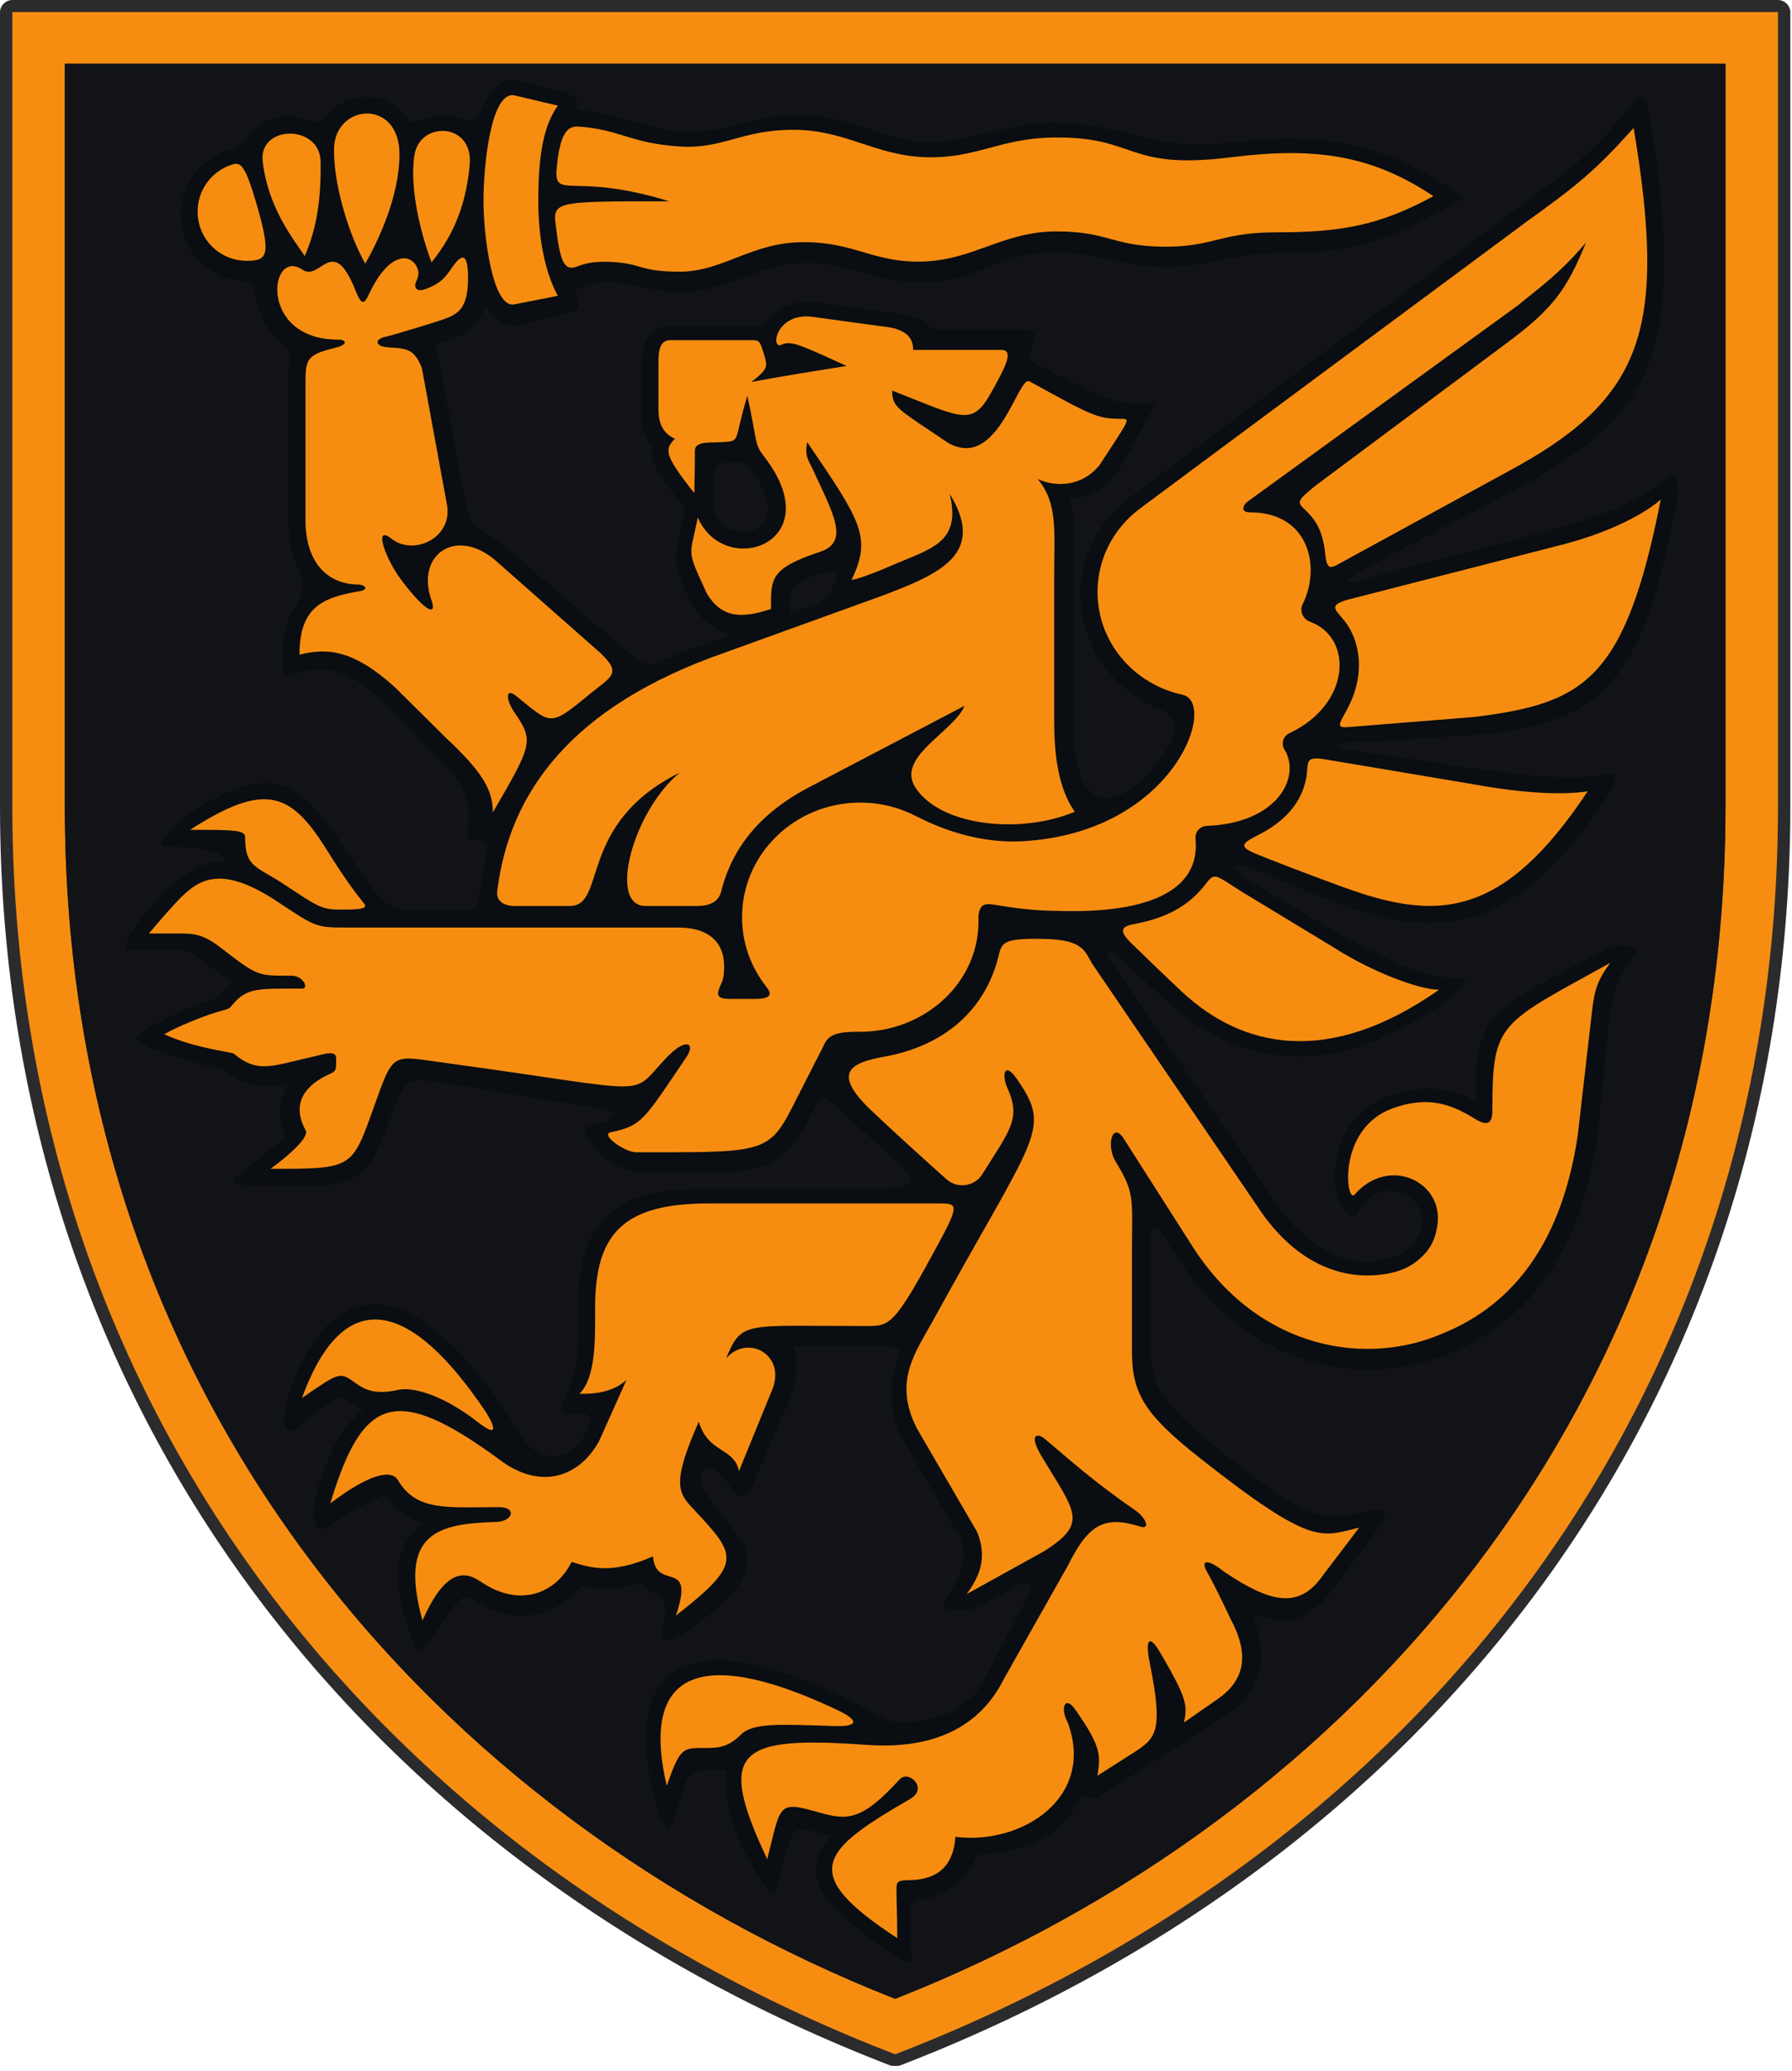 <svg width="135" height="156" viewBox="0 0 135 156" fill="none" xmlns="http://www.w3.org/2000/svg">
<path d="M0 0.914C0 0.428 0.435 0 0.93 0H133.945C134.44 0 134.875 0.428 134.875 0.914V60.738C134.875 104.801 108.495 139.9 67.777 155.602C67.698 155.633 67.177 155.633 67.098 155.602C26.378 139.899 0 104.798 0 60.738V0.914Z" fill="#2B2B2D"/>
<path d="M0.929 60.735V0.911H133.944V60.735C133.944 104.398 107.822 139.174 67.436 154.748C27.049 139.174 0.929 104.395 0.929 60.735ZM4.884 60.735C4.884 105.482 32.942 136.984 67.436 150.57C101.931 136.984 129.989 105.482 129.989 60.735V4.797H4.884V60.735Z" fill="#F68D11"/>
<path d="M4.884 60.735C4.884 105.482 32.942 136.984 67.436 150.57C101.931 136.984 129.989 105.482 129.989 60.735V4.797H4.884V60.735Z" fill="#111317"/>
<path d="M67.437 149.586C101.474 136.043 129.059 104.905 129.059 60.735V5.712H5.815V60.735C5.815 104.905 33.4 136.043 67.437 149.586Z" fill="#111317"/>
<path d="M1.393 60.736V1.369H133.478C133.098 1.968 132.366 2.512 131.287 2.512H2.556V60.736C2.556 77.854 6.632 93.583 14.053 107.284C14.663 108.5 13.908 109.204 13.096 107.96C5.532 94.058 1.393 78.098 1.393 60.736Z" fill="#F68D11"/>
<path d="M131.618 6.206V60.734C131.618 102.826 106.726 136.818 67.438 152.293C67.438 151.893 67.687 150.968 68.684 150.559C106.38 135.114 130.455 101.853 130.455 60.734V7.095C130.455 5.225 131.618 5.297 131.618 6.206Z" fill="#F68D11"/>
<path d="M56.541 35.399C56.124 34.87 55.93 34.783 54.832 34.858C53.783 34.93 53.726 35.047 53.726 37.788C53.726 41.477 60.731 40.71 56.541 35.399ZM61.632 45.446C62.607 45.083 63.743 42.573 62.307 43.051C61.738 43.24 60.337 43.626 59.904 44.067C59.572 44.407 59.519 44.907 59.519 46.096C59.519 46.135 59.517 46.174 59.513 46.213L61.632 45.446ZM43.466 8.186C43.721 8.309 44.883 8.479 45.058 8.506C47.203 8.839 49.196 9.784 51.386 9.924C54.261 10.107 56.97 8.662 59.85 8.662C61.454 8.662 62.697 8.879 63.774 9.172C64.842 9.462 65.746 9.828 66.682 10.131C71.824 11.795 74.585 9.248 79.312 9.248C81.788 9.248 83.438 9.674 85.777 10.256C87.609 10.711 89.525 11.08 92.702 10.737C99.844 9.966 103.809 10.626 109.847 14.539C110.394 14.894 110.387 14.899 108.29 16.039C103.395 18.7 100.542 19.06 96.258 19.06C94.118 19.06 92.8 19.456 91.072 19.776C89.389 20.088 87.615 20.305 85.326 19.912C83.428 19.587 81.594 18.993 79.647 18.993C76.837 18.993 75.553 19.769 73.068 20.638C71.096 21.327 68.864 21.712 64.807 20.522C63.36 20.098 62.125 19.801 60.613 19.801C57.332 19.801 54.581 22.024 51.297 22.024C48.837 22.024 45.762 20.505 43.513 21.802C43.431 21.85 43.368 21.891 43.329 21.924C43.241 22.489 44.038 23.181 43.114 23.487C42.787 23.595 40.183 24.22 39.096 24.46C37.946 24.713 37.129 24.035 36.564 23.034C35.945 24.783 34.981 25.25 33.428 25.726C33.051 25.839 32.919 25.922 32.878 26.11C32.826 26.345 32.906 26.765 33.172 27.597L35.043 37.786C35.47 39.335 35.669 39.625 36.069 39.882C36.296 40.028 36.584 40.159 36.991 40.42C37.407 40.686 38.249 41.244 38.958 41.911C38.958 41.911 44.524 46.771 46.484 48.408C48.581 50.16 48.65 50.322 50.141 49.652C51.336 49.116 52.834 48.609 54.207 48.131L55.156 47.787C54.023 47.523 52.897 46.838 52.124 45.554C51.683 44.589 50.99 43.308 50.949 42.224C50.933 41.795 50.995 41.342 51.111 40.729C51.223 40.13 51.389 39.366 51.588 38.303C50.812 37.283 50.101 36.406 49.638 35.642C49.187 34.901 48.937 34.219 49.143 33.604C48.477 32.847 48.32 32.357 48.32 31.071V27.445C48.32 25.963 48.857 24.511 50.582 24.511H56.681C57.351 24.511 57.615 24.334 58.022 23.902C58.739 23.139 59.895 22.599 61.356 22.751L67.432 23.583C68.549 23.824 69.704 23.917 70.157 24.8L76.549 24.793C78.26 24.793 78.099 25.164 77.607 26.723C77.492 27.091 77.65 27.221 78.212 27.503C84.025 30.418 83.993 30.436 86.828 30.436C87.259 30.436 86.28 31.689 84.666 34.755C83.578 36.822 82.006 37.554 80.601 37.554C81.05 39.378 80.854 41.801 80.854 43.654V54.434C80.854 62.416 84.884 60.588 87.325 57.288C89.312 54.603 88.262 53.781 87.213 53.349C83.803 51.944 81.398 48.662 81.398 44.819C81.398 41.835 82.819 39.211 85.064 37.521C85.257 37.355 114.245 15.716 114.245 15.716C118.84 12.399 119.93 11.5 122.686 8.206C123.679 7.018 123.916 6.596 124.421 9.703C127.375 27.881 123.355 31.774 114.352 36.797L103.413 42.533C100.74 43.846 101.517 43.952 102.475 43.708L117.176 39.838C121.255 38.663 123.436 37.73 125.616 35.967C126.27 35.438 126.635 36.393 126.156 38.709C123.788 50.136 121.506 54.836 110.564 55.389C110.564 55.389 104.961 55.803 102.241 55.895C99.841 55.977 100.647 56.31 102 56.53C103.825 56.826 111.643 57.972 111.643 57.972C115.722 58.525 118.934 58.775 121.218 58.303C122.22 58.095 121.537 59.302 120.693 60.572C114.995 69.143 109.181 71.285 101.162 68.198C99.905 67.714 96.931 66.531 94.644 65.572C92.722 64.765 92.628 65.341 94.129 66.355L100.751 70.278C105.474 72.908 107.887 73.733 110.144 73.682C110.975 73.663 109.706 75.493 104.791 77.858C99.649 80.334 93.544 80.718 87.629 75.197C86.321 73.977 85.253 72.999 84.061 71.899C83.538 71.417 83.235 71.647 83.523 72.13L96.276 90.861C100.592 96.926 105.466 94.831 106.207 93.994C109.269 90.535 103.872 87.781 102.231 91.467C101.908 92.191 100.57 90.73 100.543 88.887C100.511 86.767 101.293 83.864 104.493 82.626C107.326 81.529 109.403 82.021 111.183 82.955C111.183 76.63 111.638 76.285 121.005 71.53C122.394 70.825 123.623 71.443 123.097 72.069C121.55 73.912 121.318 75.731 121.175 77.321C120.847 80.962 120.28 85.954 120.28 85.954C119.082 93.946 115.459 99.431 109.206 101.94C103.077 104.567 94.367 103.304 88.931 95.092L87.308 92.549C87.138 92.283 86.72 92.397 86.718 92.711C86.715 93.038 86.713 102 86.713 102C86.713 104.298 87.525 105.746 91.633 109.022C98.104 114.183 99.229 114.828 103.074 113.814C104.698 113.386 104.446 114.31 104.059 114.828L100.335 119.841C98.906 121.619 97.459 122.432 95.598 121.917C94.318 121.563 94.409 121.912 94.6 122.436C95.511 124.938 94.845 127.407 92.665 128.997L83.38 134.975C82.729 135.385 82.556 135.577 82.068 135.359C81.759 135.22 81.381 135.362 81.239 135.665C80.016 138.263 77.236 139.495 74.175 139.629C73.851 139.643 73.558 139.827 73.434 140.122C72.793 141.652 71.249 142.866 69.108 143.149C68.82 143.187 68.622 143.442 68.636 143.73V146.632C68.636 147.993 68.96 148.314 67.33 147.243C61.25 143.25 60.291 140.817 62.625 138.306C60.692 137.844 59.997 137.291 59.512 138.649C59.234 139.426 58.839 141.023 58.573 142.094C58.41 142.753 58.243 143.269 56.662 140.528C54.751 137.214 54.495 134.957 54.745 133.368C51.686 133.368 51.91 133.142 50.862 136.738C50.469 138.086 50.216 137.805 49.887 137.223C49.625 136.76 49.382 135.934 49.209 135.192C46.287 122.619 55.346 123.122 66.329 129.325C68.059 130.302 72.605 129.601 74.096 126.612L77.706 119.712C77.898 119.324 77.136 119.174 76.753 119.385L74.236 120.772C72.478 121.74 70.698 121.329 71.146 120.633C71.974 119.347 73.111 117.524 72.317 115.805L67.811 108.084C66.781 105.498 67.116 103.688 67.749 101.967C67.824 101.762 67.784 101.67 67.666 101.6C67.504 101.506 67.179 101.447 66.615 101.447C63.487 101.447 61.283 101.447 59.807 101.447C60.164 102.496 60.064 104.138 59.46 105.531L56.793 111.649C56.443 112.479 55.698 113.1 55.322 112.453C54.923 111.767 54.315 111.103 53.826 110.705C53.476 110.419 52.952 110.588 52.828 111.019C52.572 111.916 53.145 112.421 54.971 114.914C55.873 116.145 58.578 118.114 52.166 122.593C49.908 124.171 49.641 123.756 49.962 122.347C50.613 119.492 49.06 120.624 48.456 119.208C46.989 119.682 45.451 119.84 43.929 119.492L43.753 119.449C41.402 122.474 38.116 122.157 35.255 120.315C34.342 119.916 32.556 123.956 31.69 124.24C31.48 124.308 31.323 124.193 31.243 123.997C28.982 118.443 30.112 115.974 31.956 114.763C30.811 114.427 29.783 113.794 29.021 112.627C27.908 112.966 25.552 114.38 24.795 114.956C24.067 115.512 23.715 115.029 23.646 114.403C23.577 113.787 23.714 112.895 23.926 112.195C25.036 108.534 26.065 107.189 27.413 106.171C26.826 106.006 26.444 105.676 25.945 105.381C25.826 105.311 25.715 105.261 25.597 105.236C25.252 105.395 23.385 106.655 22.385 107.539C21.566 108.263 21.402 107.397 21.443 106.773C21.491 106.026 21.753 104.979 22.028 104.259C26.11 93.573 33.528 98.552 39.282 108.179C40.462 110.153 42.858 110.185 43.986 108.188L44.426 107.203C44.571 106.881 44.343 106.519 43.986 106.497C43.738 106.481 43.504 106.465 43.288 106.465C41.893 106.465 42.234 106.147 42.598 105.289C43.146 103.998 43.547 102.664 43.547 100.936V98.711C43.547 92.344 45.801 89.538 52.924 89.538L66.687 89.538C69.087 89.538 68.804 88.751 67.98 87.945L62.843 83.194C62.084 82.512 61.815 82.487 61.53 83.148L60.835 84.504C58.965 88.131 56.933 88.328 52.854 88.328C51.098 88.328 51.274 88.328 48.821 88.328C45.304 88.328 44.038 85.441 44.038 85.062C44.038 84.567 45.539 84.878 46.198 84.048C46.442 83.741 45.446 83.492 44.726 83.393C38.686 82.563 35.19 81.788 33.3 81.56C30.627 81.238 30.611 80.903 29.127 85.016C27.298 90.085 25.476 89.296 19.306 89.296C17.122 89.296 17.285 88.986 18.295 88.242C19.425 87.408 20.462 86.573 21.235 85.892C21.441 85.711 21.506 85.419 21.391 85.171C20.812 83.913 21.071 83.067 21.436 82.298C21.765 81.606 21.771 81.654 20.459 81.791C18.684 81.975 17.662 81.168 16.935 80.593C14.168 80.04 9.721 78.612 10.279 78.087C11.067 77.346 13.889 75.956 16.332 75.156C16.588 74.905 16.912 74.462 17.411 74.096C17.746 73.85 17.317 74.05 15.066 72.207C14.661 71.875 13.894 71.497 12.769 71.497H9.627C9.017 71.497 10.273 69.285 12.487 67.092C13.567 66.022 15.257 64.88 16.707 64.88C17.223 64.88 17.083 63.775 12.347 63.775C11.596 63.775 13.238 61.379 17.27 59.628C20.723 58.129 22.813 59.212 25.322 62.948C29.11 68.59 28.952 68.589 32.064 68.589H35.153C35.733 68.589 35.862 68.415 36.02 67.691C36.145 67.117 36.419 65.43 36.703 64.035C36.797 63.577 36.401 63.245 35.925 63.245C35.159 63.245 35.102 63.282 35.23 62.508C35.581 60.365 34.878 59.052 33.19 57.255L28.674 52.699C25.804 49.928 23.622 50.305 22.498 50.689C21.471 51.04 21.278 51.158 21.278 49.536C21.278 47.879 21.612 46.68 22.206 45.8C23.062 44.534 22.873 43.819 22.3 42.458C21.906 41.525 21.73 40.473 21.73 39.427V28.788C21.73 27.745 21.784 27.132 21.759 26.714C21.737 26.33 21.649 26.143 21.368 25.905C20.402 25.202 19.803 24.292 19.53 23.361C19.283 22.518 19.216 21.952 19.116 21.596C19.03 21.287 18.944 21.206 18.652 21.206C15.835 21.206 13.603 18.919 13.603 16.163C13.603 13.948 15.037 12.048 17.058 11.376C18.419 10.925 18.44 10.541 18.529 10.417C19.748 8.712 21.649 8.475 23.265 9.035C23.968 9.279 24.323 9.097 24.625 8.712C26.137 6.784 29.34 6.782 30.768 8.989C30.925 9.232 31.276 9.293 32.034 8.943C32.996 8.499 34.115 8.621 35.051 9.019C36.662 9.703 36.144 5.547 39.109 6.098C40.155 6.361 42.604 6.98 42.888 7.097C43.519 7.357 43.554 7.663 43.466 8.186Z" fill="#0A0D11"/>
<path d="M21.468 66.659C19.311 65.228 18.468 65.366 18.468 63.09C18.468 62.521 17.731 62.511 14.316 62.511C20.036 58.834 21.92 59.705 24.637 64.05C26.02 66.26 26.789 67.274 27.447 68.083C27.793 68.507 26.715 68.522 25.81 68.522C24.258 68.522 24.104 68.408 21.468 66.659Z" fill="#F68D11"/>
<path d="M71.414 33.353C75.187 35.523 76.687 28.251 77.555 28.728C82.291 31.328 82.669 31.55 84.483 31.55C85.196 31.55 85.077 31.587 82.858 35.003C81.536 36.674 79.525 36.719 78.167 36.08C79.697 37.91 79.416 39.882 79.416 43.396V54.211C79.416 56.845 79.708 59.36 80.967 61.147C76.799 62.899 70.73 62.204 68.925 59.263C67.532 56.993 71.896 55.083 72.662 53.167L61.149 59.199C57.333 61.142 55.156 63.818 54.331 67.156C54.132 67.96 53.413 68.244 52.571 68.244H48.619C45.785 68.244 47.67 61.126 51.203 58.205C43.469 62.036 45.729 68.244 42.942 68.244H38.725C37.985 68.244 37.37 67.878 37.457 67.156C38.349 59.749 42.988 53.206 54.585 49.168L66.533 44.848C70.758 43.237 74.335 41.743 71.548 37.202C72.453 40.962 70.085 41.317 67.019 42.665C65.67 43.258 64.162 43.766 64.162 43.658C65.695 40.465 64.859 39.259 60.813 33.309C60.598 34.389 60.914 34.665 61.243 35.38C62.769 38.692 64.023 40.82 61.793 41.562C57.961 42.838 58.082 43.6 58.082 45.873C55.896 46.605 54.37 46.573 53.253 44.717C51.67 41.261 51.962 42.066 52.566 38.975C54.585 43.677 62.63 40.891 57.543 34.363C56.804 33.414 57.056 33.228 56.303 29.813C55.24 33.28 55.871 33.228 54.366 33.307C53.42 33.358 52.351 33.223 52.351 33.957C52.351 35.511 52.308 36.59 52.308 37.151C49.995 34.232 50.068 33.866 50.847 33.05C49.849 32.621 49.603 31.724 49.603 30.849V27.223C49.603 25.928 49.989 25.625 50.505 25.625H56.603C57.248 25.625 57.248 25.668 57.635 26.963C57.841 27.657 57.72 27.913 56.603 28.777C58.519 28.403 61.863 27.871 63.777 27.568C59.997 25.841 59.568 25.625 58.751 26.014C58.064 26.014 58.622 23.596 61.114 23.855L67.116 24.675C68.318 24.935 68.805 25.496 68.791 26.359H75.418C76.449 26.359 75.7 27.707 74.73 29.467C73.235 32.182 72.58 31.523 67.214 29.424C67.214 30.718 67.626 30.791 71.414 33.353Z" fill="#F68D11"/>
<path d="M82.292 72.613L95.069 91.38C97.826 95.266 101.064 96.234 103.535 96.062C105.326 95.938 106.365 95.44 107.223 94.566C107.977 93.798 108.165 93.028 108.28 92.324C108.814 89.054 104.666 86.995 102.042 89.991C101.411 90.711 100.69 85.033 104.902 83.494C107.665 82.484 109.425 83.243 111.11 84.277C112.008 84.829 112.428 84.7 112.428 83.654C112.428 76.951 112.921 77.181 121.314 72.527C120.095 74.14 120.066 75.045 119.861 76.812L118.857 85.543C117.705 93.222 114.291 98.201 108.614 100.478C103.062 102.872 95.064 101.797 90.001 94.148L84.582 85.657C83.756 84.563 83.338 86.345 84.052 87.51C85.53 89.924 85.276 90.265 85.276 94.437V101.775C85.276 104.934 86.172 106.508 90.413 109.85C98.95 116.577 99.51 115.748 102.392 115.075L99.383 119.037C97.691 121.142 95.618 120.701 92.192 118.377C91.068 117.472 90.338 117.393 90.976 118.489C91.538 119.457 92.734 122.014 92.734 122.014C93.867 124.143 94.164 126.345 91.679 128.027L89.193 129.755C89.466 128.444 89.428 127.958 87.41 124.496C86.58 123.072 86.253 123.478 86.615 125.263C87.693 130.584 87.036 130.953 85.348 132.059L82.676 133.764C82.887 132.312 83.063 131.69 80.991 128.76C80.228 127.681 79.844 128.661 80.434 129.744C82.548 135.43 76.96 138.997 71.978 138.367C71.842 140.247 70.953 141.631 68.395 141.631C67.544 141.631 67.545 141.861 67.539 142.279C67.528 142.955 67.594 144.187 67.594 145.997C60.08 141.09 61.831 139.416 68.559 135.518C69.972 134.7 68.44 133.307 67.781 134.029C64.972 137.108 63.891 137.147 61.768 136.548C58.547 135.638 58.872 135.837 57.797 140.046C53.933 131.86 55.505 130.741 65.293 131.44C70.986 131.847 74.075 129.588 75.63 126.468L80.448 117.936C81.996 114.826 83.191 114.135 85.911 114.999C86.688 115.245 86.309 114.319 85.595 113.824C82.253 111.509 80.565 109.942 78.69 108.375C78.158 107.931 77.438 107.989 78.502 109.758C81.011 113.928 82.004 114.714 78.69 116.83L72.829 120.079C73.542 119.061 74.517 117.591 73.604 115.388L69.067 107.589C67.272 104.044 68.973 101.874 70.266 99.516C78.06 85.311 79.269 85.163 76.624 81.301C75.653 79.884 75.464 81.002 75.868 81.895C76.92 84.221 76.191 84.981 73.993 88.463C73.414 89.382 72.131 89.566 71.316 88.841C69.707 87.411 67.233 85.171 65.59 83.603C62.533 80.688 64.252 80.029 66.648 79.593C70.729 78.851 74.054 76.475 75.188 72.168C75.482 71.049 75.347 70.646 78.76 70.73C81.632 70.802 81.736 71.691 82.292 72.613Z" fill="#F68D11"/>
<path d="M50.228 134.523C48.068 125.229 53.594 124.297 63.149 128.849C64.836 129.653 64.539 130.072 62.899 130.022C58.728 129.895 56.739 129.749 55.808 130.675C54.771 131.705 53.995 131.674 52.94 131.674C51.428 131.674 51.218 131.692 50.228 134.523Z" fill="#F68D11"/>
<path d="M22.747 105.311C25.966 96.502 31.045 98.119 36.543 106.282C36.895 106.805 37.995 108.685 35.955 107.095C33.448 105.142 31.143 104.429 29.957 104.703C28.294 105.086 27.459 104.675 26.828 104.217C25.596 103.32 25.631 103.32 22.747 105.311Z" fill="#F68D11"/>
<path d="M70.674 90.652C72.034 90.652 72.332 90.635 70.884 93.334C67.256 100.091 67.066 99.887 65.101 99.887C55.952 99.887 55.912 99.476 54.692 102.338C56.306 100.443 59.317 102.056 58.135 104.785L55.669 110.819C55.3 109 53.348 109.506 52.645 107.087C50.534 111.856 51.118 112.486 52.297 113.74C55.574 117.227 55.925 117.769 50.916 121.707C52.419 117.277 49.415 119.967 49.193 117.239C46.016 118.638 44.464 118.078 43.06 117.659C41.878 120.037 39.144 121.157 36.188 119.128C34.86 118.216 33.453 118.414 31.828 122.066C29.981 115.42 33.073 114.789 37.296 114.65C38.626 114.65 38.996 113.531 37.592 113.531C33.749 113.531 31.385 113.88 29.981 111.502C29.508 110.7 27.912 110.942 24.882 113.251C27.32 105.205 29.759 104.155 37.74 110.032C40.671 112.191 43.577 111.362 45.129 108.563L47.198 103.945C46.016 105.065 44.169 104.995 43.651 104.995C44.907 103.735 44.834 100.867 44.834 98.488C44.834 92.911 46.977 90.652 53.402 90.652H70.674Z" fill="#F68D11"/>
<path d="M82.682 44.597C82.682 42.049 83.922 39.783 85.848 38.333C86.041 38.168 115.153 16.589 115.153 16.589C118.821 13.957 120.2 12.838 123.071 9.637C125.557 24.547 123.846 29.77 114.421 35.069L101.349 42.211C100.364 42.729 100.002 43.138 99.849 41.842C99.661 39.769 98.958 39.032 98.301 38.386C97.765 37.86 97.598 37.788 99.095 36.59L113.329 25.977C117.087 23.218 118.046 21.75 119.482 18.271C117.472 20.637 116.048 21.598 114.355 23.001L93.951 37.811C93.68 38.007 93.39 38.594 94.17 38.594C98.674 38.594 99.503 42.783 98.145 45.486C97.88 46.013 98.14 46.635 98.7 46.84C101.955 48.032 101.784 53.042 97.136 55.232C96.666 55.453 96.493 56.012 96.762 56.451C98.044 58.543 96.221 62.021 90.912 62.212C90.397 62.23 90.017 62.675 90.066 63.179C90.464 67.254 86.182 68.843 79.591 68.613C77.87 68.613 76.144 68.359 74.956 68.16C74.716 68.12 74.289 68.039 74.035 68.221C73.786 68.399 73.707 68.837 73.707 69.087C73.707 69.088 73.707 69.09 73.707 69.091C73.907 73.912 69.721 77.722 64.805 77.722C63.291 77.722 62.425 77.826 62.061 78.746L59.544 83.68C57.866 86.934 57.014 86.799 47.914 86.799C47.083 86.799 45.183 85.468 46.016 85.293C48.397 84.794 48.51 84.348 51.684 79.67C52.453 78.537 51.654 78.223 50.4 79.483C47.164 82.731 50.15 82.326 33.346 80.04C29.378 79.501 29.681 79.179 28.047 83.726C26.496 88.044 26.459 88.047 20.372 88.047C21.157 87.498 23.358 85.754 23.03 85.155C21.841 82.984 23.178 81.653 24.812 80.916C25.323 80.685 25.328 80.639 25.328 79.764C25.328 79.073 24.566 79.374 23.459 79.626C20.443 80.31 19.406 80.878 17.579 79.346C16.185 79.046 14.518 78.852 12.368 77.912C13.351 77.335 15.538 76.423 16.963 76.066C17.127 76.025 17.291 75.955 17.396 75.825C18.561 74.378 19.296 74.472 22.763 74.472C23.291 74.472 22.85 73.497 21.959 73.497C19.427 73.497 19.473 73.59 16.613 71.378C15.306 70.367 14.597 70.318 13.471 70.318C12.356 70.318 12.018 70.318 11.22 70.318C11.22 70.318 12.382 68.925 13.237 68.014C14.858 66.287 16.472 65.019 20.833 67.876C23.528 69.641 23.694 69.869 25.71 69.869H51.048C53.65 69.869 54.846 71.216 54.494 73.6C54.389 74.314 53.439 75.246 54.916 75.246C55.483 75.246 56.178 75.246 56.908 75.246C58.292 75.246 58.064 74.753 57.731 74.332C56.584 72.879 55.903 71.062 55.903 69.091C55.903 64.323 59.889 60.459 64.805 60.459C66.336 60.459 67.776 60.834 69.034 61.493L69.128 61.538C71.421 62.702 74.172 63.514 76.935 63.374C88.467 62.789 91.791 52.914 89.085 52.334C85.422 51.55 82.682 48.384 82.682 44.597Z" fill="#F68D11"/>
<path d="M101.472 45.189L117.252 41.141C122.295 39.903 124.681 38.039 125.113 37.623C122.427 51.319 119.285 52.971 111.118 54.004L101.836 54.75C100.701 54.85 100.748 54.761 101.431 53.531C102.951 50.794 102.437 48.223 101.286 46.767C100.616 45.92 100.043 45.624 101.472 45.189Z" fill="#F68D11"/>
<path d="M98.337 58.913C98.684 57.612 98.106 56.931 99.709 57.182L111.227 59.118C114.89 59.777 117.804 59.896 119.607 59.609C113.122 69.395 108.09 69.331 101.18 66.823C98.853 65.979 95.743 64.787 94.59 64.308C93.25 63.751 93.601 63.501 94.836 62.874C97.617 61.462 98.143 59.638 98.337 58.913Z" fill="#F68D11"/>
<path d="M90.799 66.627C91.536 65.656 91.504 65.892 93.567 67.183L100.542 71.411C103.262 73.162 106.892 74.557 108.414 74.557C100.018 80.435 93.536 78.919 89.009 74.678C87.759 73.507 85.824 71.636 85.209 71.032C84.313 70.154 84.432 69.804 85.385 69.62C87.039 69.3 89.223 68.701 90.799 66.627Z" fill="#F68D11"/>
<path d="M45.211 49.172C46.904 50.758 46.034 50.961 44.416 52.295C41.348 54.825 41.553 54.565 38.867 52.413C38.068 51.773 38.101 52.708 38.738 53.638C40.222 55.804 40.152 56.011 37.127 61.195C37.127 59.563 36.424 58.223 33.611 55.596L29.758 51.777C26.577 48.892 24.618 48.809 22.562 49.313C22.562 45.782 24.238 45.037 26.979 44.551C27.914 44.445 27.508 43.982 26.785 44.032C24.174 43.87 23.013 41.797 23.013 39.205V28.565C23.013 26.848 23.403 26.673 25.367 26.168C26.179 25.958 26.14 25.584 25.463 25.584C19.432 25.584 20.286 18.616 22.783 20.315C24.152 21.246 25.047 17.522 26.783 21.884C27.29 23.157 27.468 22.85 27.861 22.029C29.321 18.976 30.977 19.026 31.451 20.216C31.57 20.515 31.523 20.847 31.367 21.174C31.119 21.693 31.425 21.988 31.977 21.802C33.285 21.359 33.647 20.737 34.048 20.16C34.733 19.177 35.259 18.889 35.259 20.936C35.259 23.315 34.481 23.693 33.227 24.119C32.803 24.263 29.681 25.234 29.066 25.362C28.15 25.552 28.269 26.119 29.267 26.168C30.678 26.236 31.234 26.33 31.782 27.723L33.652 37.909C34.211 40.501 31.167 41.919 29.488 40.578C28.089 39.461 29.037 42.127 30.275 43.749C32.17 46.232 32.915 46.374 32.505 45.219C31.262 41.713 34.49 39.529 37.585 42.445L45.211 49.172Z" fill="#F68D11"/>
<path d="M35.386 12.385C35.075 16.005 33.771 18.192 32.51 19.761C31.791 17.874 30.807 14.274 31.226 11.667C31.639 9.09 35.658 9.218 35.386 12.385Z" fill="#F68D11"/>
<path d="M24.152 12.178C24.211 16.018 23.542 17.871 22.962 19.296C21.995 17.871 20.2 15.601 19.79 12.174C19.457 9.398 24.108 9.328 24.152 12.178Z" fill="#F68D11"/>
<path d="M30.094 11.623C30.094 14.662 28.609 17.952 27.516 19.859C26.424 17.952 25.161 14.254 25.161 11.285C25.161 7.797 30.094 7.371 30.094 11.623Z" fill="#F68D11"/>
<path d="M22.624 64.666C24.071 66.227 25.517 66.209 25.127 65.684C21.561 60.883 20.507 59.913 16.849 61.796C19.382 61.527 19.669 61.478 22.624 64.666Z" fill="#F68D11"/>
<path d="M54.862 128.939C51.658 128.62 50.985 130.106 50.596 131.442C50.202 127.952 52.158 126.093 57.087 127.306C58.536 127.662 56.438 129.16 54.862 128.939Z" fill="#F68D11"/>
<path d="M73.645 41.131C73.357 45.076 71.892 46.314 69.151 47.451L55.51 52.469C46.136 55.837 42.54 60.434 41.331 66.152C41.178 66.871 41.119 67.169 39.912 67.169C38.723 67.169 38.274 66.79 38.383 66.152C39.366 59.395 44.683 53.066 55.264 49.511L67.272 45.323C69.926 44.346 72.831 43.225 73.645 41.131Z" fill="#F68D11"/>
<path d="M79.493 60.51C77.469 59.857 76.133 57.942 76.133 54.106V41.572C76.133 38.243 76.133 37.172 75.273 35.536C74.92 34.913 76.133 35.424 77.496 36.63C78.965 38.326 78.55 41.135 78.55 43.183V55.104C78.55 56.553 78.589 58.688 79.493 60.51Z" fill="#F68D11"/>
<path d="M56.487 26.178C57.268 26.178 56.324 28.269 54.015 28.269H51.532C51.077 28.269 50.45 28.166 50.45 27.375V26.953C50.45 26.241 50.675 26.178 50.867 26.178H56.487Z" fill="#F68D11"/>
<path d="M65.697 42.128C68.464 40.234 68.709 39.169 67.03 36.522L64.322 32.723C62.601 30.523 59.234 31.383 58.689 30.523C57.936 29.368 58.124 29.46 61.661 28.924C64.275 28.509 64.512 28.652 65.517 29.955L70.668 37.003C71.542 38.275 70.95 39.584 70.403 40.028C69.473 40.785 66.935 41.67 65.697 42.128Z" fill="#F68D11"/>
<path d="M54.719 64.093C55.409 60.978 56.217 57.629 59.858 55.739L69.442 51.683C71.352 50.858 74.688 51.546 72.639 52.521L60.885 58.161C57.66 59.746 55.699 61.771 54.719 64.093Z" fill="#F68D11"/>
<path d="M68.307 29.037C67.438 28.689 68.173 27.954 69.118 28.023L71.531 28.469C73 28.71 73.56 28.366 74.98 27.314C74.598 28.222 73.52 30.49 72.516 30.406C71.571 30.328 69.807 29.646 68.307 29.037Z" fill="#F68D11"/>
<path d="M24.675 41.277C24.211 40.618 23.979 39.711 23.979 38.614V28.203C23.979 28.085 23.982 27.979 23.99 27.883C23.99 26.955 26.905 27.848 26.905 30.116V39.243C26.905 41.373 25.385 42.164 24.675 41.277Z" fill="#F68D11"/>
<path d="M44.143 51.093C42.101 52.717 41.381 52.912 40.367 51.813L33.886 45.591C32.007 43.164 34.281 40.518 37.219 43.267L44.163 49.373C44.753 49.967 44.988 50.421 44.143 51.093Z" fill="#F68D11"/>
<path d="M47.794 104.828C48.197 104.086 51.377 104.027 50.394 106.106L47.825 111.081C46.011 114.274 43.811 114.48 39.209 111.824C41.919 112.749 44.492 111.573 45.943 108.956L47.794 104.828Z" fill="#F68D11"/>
<path d="M65.514 91.541C67.555 91.541 62.642 93.851 57.126 93.851H54.321C51.449 93.851 50.391 94.742 50.391 97.564C50.391 100.159 49.109 101.705 45.299 103.832C45.811 102.168 45.738 100.19 45.738 98.486C45.738 93.436 47.439 91.541 53.4 91.541L65.514 91.541Z" fill="#F68D11"/>
<path d="M85.438 119.439L80.681 126.395C78.314 129.387 78.189 130.005 71.875 131.131C73.943 130.16 75.572 128.61 76.445 126.859L82.066 117.108C83.472 114.528 87.318 116.209 85.438 119.439Z" fill="#F68D11"/>
<path d="M78.285 82.213C81.645 88.656 81.599 89.577 80.068 92.448L72.97 105.336C72.278 106.674 72.838 108.301 73.399 109.941C74.377 112.8 74.565 113.353 74.237 114.597L70.204 107.824C68.609 105.013 69.423 102.934 71.066 99.941C73.091 96.249 76.635 90.667 78.202 86.866C78.915 85.136 78.784 83.487 78.285 82.213Z" fill="#F68D11"/>
<path d="M50.364 70.724C53.754 70.724 52.366 74.112 47.092 74.112H41.476C30.389 74.112 22.297 70.719 26.586 70.719C26.673 70.722 50.364 70.724 50.364 70.724Z" fill="#F68D11"/>
<path d="M25.276 83.405C26.008 81.606 28.494 80.716 27.949 82.038C26.081 86.572 26.407 87.366 22.469 87.366C24.007 86.934 24.063 86.444 25.276 83.405Z" fill="#F68D11"/>
<path d="M22.523 69.995C23.329 70.786 20.976 71.515 19.288 70.363C16.099 68.336 16.146 68.198 13.802 68.52C16.85 65.802 18.163 67.414 22.523 69.995Z" fill="#F68D11"/>
<path d="M18.706 78.229C17.252 78.229 15.77 78.229 13.818 77.713C15.161 77.089 17.405 76.328 19.058 76.328C20.801 76.328 20.605 78.229 18.706 78.229Z" fill="#F68D11"/>
<path d="M58.389 73.272C57.592 72.452 56.849 71.065 56.849 68.804C56.849 64.556 60.404 61.093 64.814 61.093C67.368 61.093 69.965 62.659 71.667 63.239C77.426 65.201 84.973 63.511 88.946 58.141C89.927 56.815 92.271 51.958 89.148 51.289C85.898 50.593 83.48 47.786 83.48 44.447C83.48 42.199 84.594 40.179 86.302 38.893C86.494 38.729 119.003 14.609 119.003 14.609C118.302 17.28 116.755 18.486 113.795 20.739C113.795 20.739 98.349 32.473 93.392 36.035C90.276 38.274 88.29 40.143 87.625 41.91C86.516 44.856 88.539 46.609 90.72 46.333C93.177 46.021 94.448 47.794 94.448 50.325C94.448 60.986 84.882 67.206 74.261 65.962C69.366 65.388 69.424 64.382 66.102 64.165C61.881 63.888 60.826 67.897 62.022 70.109C63.733 73.274 60.756 75.707 58.389 73.272Z" fill="#F68D11"/>
<path d="M59.863 76.985C61.914 76.985 61.437 77.489 60.907 78.554L58.353 83.332C57.436 84.931 57.071 85.41 55.934 85.682C53.535 86.256 50.161 85.975 47.675 85.974C51.899 85.024 53.683 84.318 55.403 81.727L56.92 78.856C57.519 77.763 57.666 76.985 59.863 76.985Z" fill="#F68D11"/>
<path d="M122.825 10.843C124.632 24.32 122.627 29.676 114.328 34.169L101.772 41.149C100.928 41.668 100.888 41.645 100.717 40.493C100.447 38.661 99.792 38.592 100.644 37.901L115.57 27.415C119.581 24.47 120.847 23.272 122.825 10.843Z" fill="#F68D11"/>
<path d="M124.295 39.099C121.446 51.505 117.637 52.358 111.091 53.25L103.716 53.962C102.454 54.128 102.606 53.945 103.109 52.729C104.023 50.517 103.179 50.102 104.234 49.86L113.398 47.901C117.124 47.024 120.535 45.735 124.295 39.099Z" fill="#F68D11"/>
<path d="M96.884 62.851C98.959 61.607 98.291 61.123 99.135 61.325L106.104 63.006C110.798 64.177 113.05 63.406 118.613 60.232C113.767 67.26 108.626 68.627 103.373 66.679C102.794 66.464 99.024 65.155 96.727 64.272C95.142 63.72 95.412 63.734 96.884 62.851Z" fill="#F68D11"/>
<path d="M89.041 69.657C89.679 69.353 90.196 69.544 90.731 69.996L95.083 72.853C98.558 75.232 100.646 74.967 106.523 74.967C99.806 79.04 93.614 78.112 89.364 73.832C88.986 73.453 87.588 72.209 86.897 71.512C86.443 71.054 86.079 70.541 86.811 70.364C87.197 70.271 87.809 70.173 88.274 69.989C88.55 69.879 88.804 69.77 89.041 69.657Z" fill="#F68D11"/>
<path d="M116.314 91.412C117.425 82.02 113.299 78.656 115.831 76.813C116.71 76.279 117.706 75.615 119.535 74.555C119.247 75.246 118.991 76.68 118.879 77.642C118.651 79.588 117.96 85.424 117.96 85.424C117.743 86.868 117.245 89.207 116.314 91.412Z" fill="#F68D11"/>
<path d="M82.445 74.394L94.407 91.725C99.751 99.494 107.392 97.097 109.274 93.999C111.687 90.025 109.687 87.017 107.014 86.395C105.41 86.023 103.615 86.547 102.245 88.132C101.715 88.745 101.903 86.211 103.685 84.967C106.422 83.056 109.999 83.801 111.756 85.978C113.566 88.22 113.997 91.889 111.851 95.363C108.66 100.527 98.682 102.329 91.945 93.449L78.968 74.32C78.12 73.094 81.596 73.168 82.445 74.394Z" fill="#F68D11"/>
<path d="M35.126 109.298C37.663 111.085 33.816 111.429 32.023 110.218C30.244 109.016 28.805 108.725 26.769 110.464C28.605 105.858 31.007 106.587 35.126 109.298Z" fill="#F68D11"/>
<path d="M64.193 132.292C66.087 132.242 63.883 134.177 60.953 134.193C58.847 134.193 57.651 134.275 57.375 137.066C55.757 132.685 56.905 131.604 64.193 132.292Z" fill="#F68D11"/>
<path d="M29.721 102.838C27.189 100.907 26.206 101.65 25.224 102.318C26.698 100.053 29.078 99.088 32.554 102.652C33.577 103.7 30.93 103.84 29.721 102.838Z" fill="#F68D11"/>
<path d="M35.846 117.191C32.708 117.613 32.438 118.566 32.103 119.693C31.498 116.499 33.085 115.386 38.3 115.311C39.777 115.29 37.428 117.222 35.846 117.191Z" fill="#F68D11"/>
<path d="M67.201 139.576C64.719 141.397 64.838 141.971 65.978 143.679C61.597 140.56 63.835 139.095 68.286 136.624C69.547 135.924 68.579 138.874 67.201 139.576Z" fill="#F68D11"/>
<path d="M27.589 16.331C26.773 14.478 26.085 13.276 26.134 11.466C26.195 9.165 29.231 8.711 29.163 11.729C29.128 13.281 28.47 14.56 27.589 16.331Z" fill="#F68D11"/>
<path d="M32.939 16.299C32.309 14.855 31.774 13.9 32.035 12.003C32.309 10.012 34.513 10.494 34.478 12.075C34.438 13.896 33.778 14.998 32.939 16.299Z" fill="#F68D11"/>
<path d="M22.515 15.955C21.424 14.353 21.079 13.707 20.836 12.418C20.46 10.427 23.021 10.186 23.145 12.281C23.234 13.797 22.867 14.803 22.515 15.955Z" fill="#F68D11"/>
<path d="M50.421 15.164C43.471 13.021 41.913 14.935 41.913 13.009C42.134 9.93 42.792 9.483 43.572 9.535C46.716 9.744 47.425 10.793 51.221 11.035C54.466 11.243 55.851 9.777 59.773 9.777C63.714 9.777 65.934 11.74 69.785 11.844C73.539 11.945 75.296 10.439 79.235 10.362C85.77 10.234 84.681 12.86 92.773 11.844C98.993 11.063 103.296 11.642 107.987 14.777C103.964 16.961 101.104 17.501 96.181 17.501C91.819 17.501 91.459 18.646 87.505 18.579C83.726 18.515 83.493 17.434 79.57 17.434C75.63 17.434 73.347 19.573 69.584 19.7C65.801 19.827 64.477 18.242 60.536 18.242C56.614 18.242 54.473 20.465 51.221 20.465C48.011 20.465 48.483 19.822 45.859 19.724C44.753 19.683 44.073 19.843 43.532 20.055C42.7 20.38 42.25 20.145 41.93 17.434C41.629 15.142 41.26 15.164 50.421 15.164ZM42.027 7.96C40.938 9.45 40.551 11.764 40.551 15.12C40.551 18.476 41.26 20.919 42.027 22.28L38.746 22.928C37.134 23.252 36.425 17.901 36.425 15.12C36.425 12.339 37.005 6.858 38.746 7.182L42.027 7.96ZM14.887 15.94C14.887 14.3 15.947 12.908 17.417 12.42C18.086 12.198 18.417 12.26 19.293 15.249C20.477 19.294 20.143 19.646 18.575 19.646C16.538 19.646 14.887 17.987 14.887 15.94Z" fill="#F68D11"/>
<path d="M56 15.161C50.561 15.161 49.482 13.17 43.449 13.17C43.199 13.17 43.429 12.094 43.523 11.726C43.812 10.589 43.968 10.4 47.131 11.272C53.668 13.076 53.94 10.645 59.611 10.645C62.346 10.645 64.896 12.122 67.46 12.485C72.561 13.206 74.566 11.212 79.151 11.212C81.527 11.212 83.409 11.85 85.653 12.392C89.678 13.366 92.616 12.257 96.412 12.174C99.142 12.114 103.379 12.442 106.964 14.741C106.247 15.069 104.814 15.161 103.079 15.161H56ZM39.905 15.178L39.906 15.337C39.906 15.784 37.444 16.196 37.444 15.337L37.441 15.178C37.441 13 37.834 8.12 39.268 8.464L40.923 8.79C40.153 10.399 39.905 12.534 39.905 15.178ZM15.638 15.902C15.638 14.7 16.223 13.899 17.089 13.366C17.681 13.07 18.421 13.756 17.627 14.441C17.171 14.783 16.883 15.315 16.883 15.902C16.883 16.77 17.513 17.517 18.38 17.706C19.366 17.949 19.296 18.877 18.386 18.843C16.804 18.669 15.638 17.479 15.638 15.902Z" fill="#F68D11"/>
</svg>
